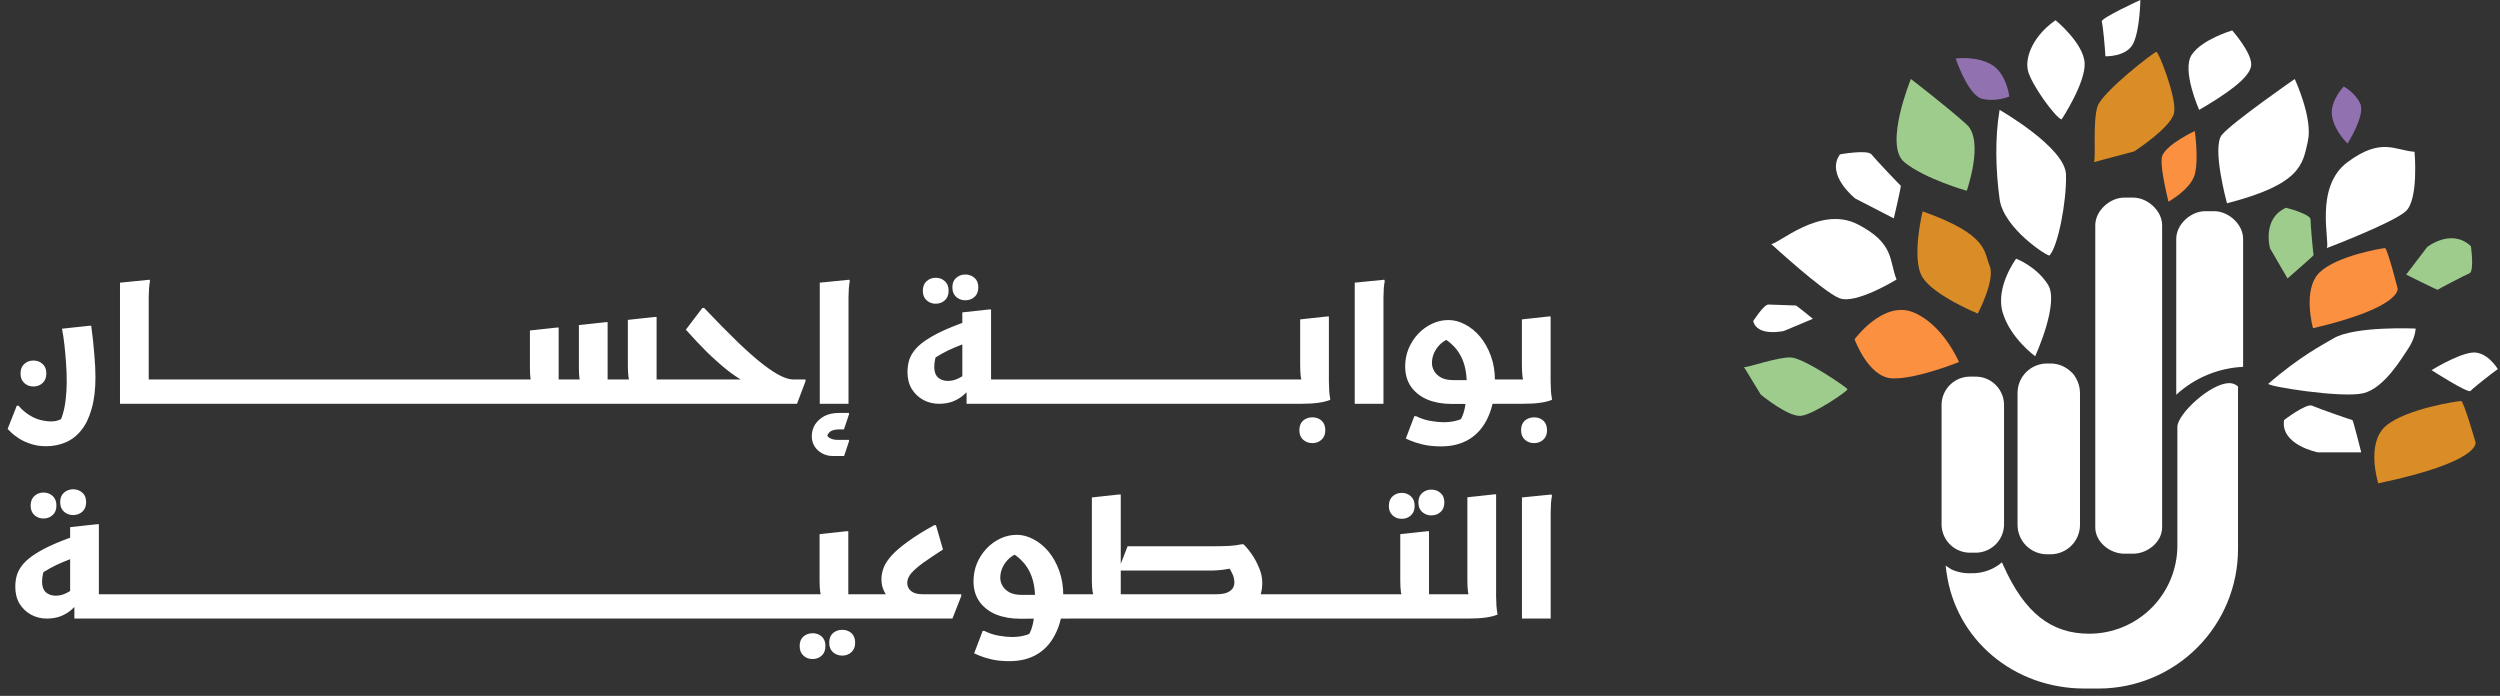 <svg xmlns="http://www.w3.org/2000/svg" width="291" height="81" viewBox="0 0 291 81" fill="none">
    <rect x="0" y="0" width="291" height="81" fill="#333333" stroke="none"/>
    <path
        d="M234.678 30.115C234.678 30.115 232.224 33.402 233.116 36.391C234.009 39.379 236.894 41.467 236.894 41.467C236.894 41.467 239.744 35.285 238.384 33.132C237.023 30.979 234.678 30.115 234.678 30.115Z"
        fill="white" />
    <path
        d="M233.883 11.232C233.883 11.232 233.572 8.521 231.779 7.501C229.985 6.481 227.639 6.814 227.639 6.814C227.639 6.814 229.077 11.096 230.716 11.499C232.355 11.902 233.883 11.232 233.883 11.232Z"
        fill="#9171B0" />
    <path
        d="M272.815 10.072C272.815 10.072 271.156 11.768 271.451 13.538C271.746 15.308 273.258 16.709 273.258 16.709C273.258 16.709 275.359 13.391 274.732 12.063C274.106 10.736 272.815 10.072 272.815 10.072Z"
        fill="#9171B0" />
    <path
        d="M238.57 29.736C238.41 29.914 233.221 26.612 232.753 23.177C232.284 19.741 232.206 15.993 232.753 12.791C232.753 12.791 240.405 17.164 240.483 20.326C240.561 23.489 239.555 28.643 238.57 29.736Z"
        fill="white" />
    <path
        d="M215.873 39.489C215.873 39.489 217.466 43.928 220.25 44.044C223.033 44.16 228.026 42.141 228.026 42.141C228.026 42.141 226.169 37.74 222.681 36.343C219.193 34.945 215.873 39.489 215.873 39.489Z"
        fill="#FA9040" />
    <path
        d="M223.795 24.602C223.795 24.602 222.426 30.164 223.795 32.304C225.165 34.443 230.214 36.497 230.214 36.497C230.214 36.497 232.288 32.56 231.593 30.934C230.898 29.308 231.497 27.34 223.795 24.602Z"
        fill="#DA8D26" />
    <path
        d="M222.429 9.195C222.429 9.195 219.26 16.9 221.656 18.868C224.052 20.836 228.93 22.205 228.93 22.205C228.93 22.205 230.984 16.386 228.93 14.503C226.876 12.621 222.429 9.195 222.429 9.195Z"
        fill="#9DCC8D" />
    <path
        d="M259.224 23.66C259.224 23.66 257.427 17.154 258.625 15.7C259.823 14.247 267.107 9.195 267.107 9.195C267.107 9.195 269.237 13.731 268.638 16.428C268.039 19.125 267.868 21.435 259.224 23.66Z"
        fill="white" />
    <path
        d="M255.982 12.79C255.982 12.79 253.919 8.169 255.117 6.372C256.315 4.575 259.826 3.541 259.826 3.541C259.826 3.541 262.118 6.115 262.04 7.57C261.963 9.025 259.072 10.993 255.982 12.79Z"
        fill="white" />
    <path
        d="M243.735 18.868C243.992 18.44 243.564 14.075 244.163 12.364C244.762 10.652 250.753 6.031 251.009 6.031C251.266 6.031 253.405 11.423 253.063 13.134C252.721 14.846 248.417 17.626 248.417 17.626L243.735 18.868Z"
        fill="#DA8D26" />
    <path
        d="M203 42.724C203.404 42.821 206.924 41.538 208.457 41.606C209.99 41.674 215 45.115 215.051 45.306C215.102 45.497 211.075 48.282 209.594 48.405C208.112 48.528 204.958 45.937 204.958 45.937L203 42.724Z"
        fill="#9DCC8D" />
    <path
        d="M239.97 13.903C239.28 13.732 236.39 9.788 236.04 8.165C235.691 6.543 236.773 4.069 239.27 2.354C239.27 2.354 242.508 5.006 242.651 7.315C242.794 9.624 239.97 13.903 239.97 13.903Z"
        fill="white" />
    <path
        d="M249.138 0C249.138 0 244.512 2.104 244.646 2.51C244.782 2.916 245.019 5.579 245.072 6.553C245.072 6.553 247.611 6.646 248.353 4.974C249.095 3.302 249.138 0 249.138 0Z"
        fill="white" />
    <path
        d="M255.474 15.25C255.474 15.25 252.282 16.733 251.7 18.1C251.317 18.999 252.198 22.525 252.404 23.479C252.404 23.479 255.004 22.053 255.476 20.286C255.948 18.518 255.474 15.25 255.474 15.25Z"
        fill="#FA9040" />
    <path
        d="M283.036 43.087C283.036 43.087 287.309 45.838 287.577 45.505C287.845 45.171 289.956 43.53 290.746 42.958C290.746 42.958 289.45 40.773 287.643 41.054C285.835 41.335 283.036 43.087 283.036 43.087Z"
        fill="white" />
    <path
        d="M264.046 44.661C263.717 44.947 272.604 46.372 275.086 45.773C277.568 45.174 279.629 41.567 280.221 40.724C281.174 39.367 281.179 38.242 281.179 38.242C281.179 38.242 274.036 37.923 271.598 39.396C270.465 40.08 267.733 41.448 264.046 44.661Z"
        fill="white" />
    <path
        d="M269.237 38.207C269.237 38.207 267.954 33.671 270.007 31.703C272.061 29.735 277.367 28.879 277.624 28.879C277.88 28.879 279.079 33.543 279.079 33.543C279.079 33.543 279.763 35.725 269.237 38.207Z"
        fill="#FA9040" />
    <path
        d="M276.828 56.261C276.828 56.261 275.351 51.6 277.714 49.578C280.077 47.555 286.18 46.676 286.476 46.676C286.771 46.676 288.149 51.468 288.149 51.468C288.149 51.468 288.937 53.711 276.828 56.261Z"
        fill="#DA8D26" />
    <path
        d="M270.831 28.88C271.259 28.238 269.323 21.777 273.259 18.867C277.196 15.958 278.746 17.498 281.052 17.669C281.052 17.669 281.56 23.232 280.02 24.601C278.479 25.97 270.831 28.88 270.831 28.88Z"
        fill="white" />
    <path
        d="M206.165 28.396C206.93 28.493 211.847 23.875 216.208 26.098C220.57 28.321 219.883 30.395 220.76 32.535C220.76 32.535 216.01 35.474 214.097 34.707C212.184 33.941 206.165 28.396 206.165 28.396Z"
        fill="white" />
    <path
        d="M265.862 48.898C265.862 48.898 268.448 46.915 269.124 47.222C269.799 47.528 273.735 48.898 273.821 48.898C273.906 48.898 274.848 52.652 274.848 52.652H269.799C269.799 52.652 265.435 51.807 265.862 48.898Z"
        fill="white" />
    <path
        d="M214.174 17.966C214.174 17.966 217.381 17.389 217.84 17.971C218.3 18.553 221.172 21.574 221.248 21.613C221.324 21.652 220.44 25.421 220.44 25.421L215.952 23.107C215.952 23.107 212.461 20.356 214.174 17.966Z"
        fill="white" />
    <path
        d="M204.076 37.37C204.076 37.37 205.302 35.454 205.829 35.449C206.357 35.444 208.969 35.578 209.026 35.554C209.083 35.53 211.019 37.109 211.019 37.109L207.65 38.523C207.65 38.523 204.525 39.239 204.076 37.37Z"
        fill="white" />
    <path
        d="M287.614 28.661C287.614 28.661 288.03 31.585 287.443 31.817C286.856 32.049 283.787 33.673 283.746 33.727C283.704 33.782 280.078 31.962 280.078 31.962L282.532 28.747C282.532 28.747 285.366 26.514 287.614 28.661Z"
        fill="#9DCC8D" />
    <path
        d="M266.097 24.183C266.097 24.183 268.958 24.916 268.948 25.547C268.939 26.178 269.266 29.635 269.301 29.694C269.335 29.753 266.267 32.409 266.267 32.409L264.235 28.913C264.235 28.913 263.254 25.44 266.097 24.183Z"
        fill="#9DCC8D" />
    <path fill-rule="evenodd" clip-rule="evenodd"
        d="M251.672 26.224C251.672 24.531 249.982 23 248.29 23H247.273C245.579 23 243.89 24.531 243.89 26.224V61.385C243.89 63.077 245.579 64.45 247.273 64.45H248.29C249.982 64.45 251.672 63.078 251.672 61.385V26.224ZM238.265 42.312H238.687C239.58 42.313 240.437 42.663 241.076 43.286C241.127 43.328 241.174 43.369 241.214 43.409C241.36 43.555 241.493 43.74 241.603 43.945C241.932 44.479 242.11 45.098 242.111 45.736V61.096C242.11 62.004 241.749 62.874 241.107 63.515C240.465 64.157 239.595 64.517 238.687 64.518H238.265C237.358 64.517 236.488 64.157 235.846 63.515C235.204 62.874 234.843 62.004 234.842 61.096V45.736C234.843 44.828 235.204 43.958 235.846 43.316C236.488 42.675 237.358 42.313 238.265 42.312ZM229.422 43.84H229.846C230.721 43.809 231.572 44.127 232.213 44.722C232.855 45.318 233.234 46.143 233.269 47.018V61.153C233.235 62.028 232.855 62.853 232.214 63.449C231.572 64.045 230.721 64.363 229.846 64.332H229.422C228.547 64.362 227.696 64.045 227.055 63.449C226.414 62.853 226.034 62.028 226 61.153V47.018C226.034 46.143 226.414 45.318 227.055 44.722C227.696 44.127 228.548 43.81 229.422 43.84ZM257.716 24.58C259.409 24.58 261.099 26.112 261.099 27.805V42.701C258.204 42.837 255.449 43.987 253.315 45.948V27.805C253.315 26.112 255.006 24.58 256.698 24.58H257.716ZM253.446 49.7C253.446 48.177 257.33 44.601 259.462 44.601L259.464 44.598C259.786 44.589 260.102 44.685 260.363 44.873L260.505 44.98V63.93C260.5 68.229 258.79 72.351 255.75 75.391C252.71 78.43 248.588 80.141 244.289 80.146H242.641C234.399 80.146 227.641 74.453 226.574 66.611L226.469 65.836L227.125 66.267C227.845 66.601 228.635 66.758 229.428 66.723C230.584 66.758 231.72 66.415 232.663 65.744L233.024 65.453L233.214 65.875C235.667 71.332 238.745 73.765 243.198 73.765C245.915 73.761 248.52 72.679 250.442 70.757C252.363 68.836 253.443 66.23 253.446 63.513V49.7Z"
        fill="white" />
    <path
        d="M2.162 47.228C2.542 47.671 2.947 48.026 3.378 48.292C3.809 48.571 4.246 48.767 4.689 48.881C5.145 48.995 5.569 49.052 5.962 49.052C6.329 49.052 6.652 48.989 6.931 48.862C7.21 48.735 7.438 48.653 7.615 48.615L6.798 49.375C7.013 49.058 7.191 48.64 7.33 48.121C7.482 47.614 7.59 47.044 7.653 46.411C7.729 45.765 7.767 45.106 7.767 44.435C7.767 43.751 7.742 43.042 7.691 42.307C7.64 41.572 7.577 40.857 7.501 40.16C7.425 39.463 7.33 38.83 7.216 38.26L10.408 37.918H10.617C10.782 39.121 10.902 40.23 10.978 41.243C11.066 42.244 11.111 43.137 11.111 43.922C11.111 45.328 10.965 46.538 10.674 47.551C10.395 48.577 9.996 49.413 9.477 50.059C8.97 50.705 8.362 51.18 7.653 51.484C6.956 51.788 6.19 51.94 5.354 51.94C4.708 51.94 4.125 51.851 3.606 51.674C3.087 51.509 2.637 51.307 2.257 51.066C1.877 50.825 1.573 50.597 1.345 50.382C1.117 50.167 0.965 50.015 0.889 49.926L1.953 47.228H2.162ZM3.891 44.986C3.473 44.986 3.118 44.853 2.827 44.587C2.536 44.321 2.39 43.947 2.39 43.466C2.39 42.985 2.536 42.617 2.827 42.364C3.118 42.098 3.473 41.965 3.891 41.965C4.309 41.965 4.664 42.098 4.955 42.364C5.246 42.617 5.392 42.985 5.392 43.466C5.392 43.947 5.246 44.321 4.955 44.587C4.664 44.853 4.309 44.986 3.891 44.986ZM16.684 47V44.169H19.781V46.62L19.401 47H16.684ZM13.967 32.902L17.406 32.56L17.463 32.712C17.412 32.94 17.374 33.225 17.349 33.567C17.336 33.909 17.323 34.257 17.311 34.612C17.311 34.967 17.311 35.271 17.311 35.524V47H13.967V32.902ZM23.766 44.169V46.62L23.386 47H19.396V44.549L19.776 44.169H23.766ZM27.756 44.169V46.62L27.376 47H23.386V44.549L23.766 44.169H27.756ZM31.745 44.169V46.62L31.365 47H27.375V44.549L27.755 44.169H31.745ZM35.734 44.169V46.62L35.354 47H31.364V44.549L31.744 44.169H35.734ZM39.723 44.169V46.62L39.343 47H35.353V44.549L35.733 44.169H39.723ZM43.713 44.169V46.62L43.333 47H39.343V44.549L39.723 44.169H43.713ZM47.702 44.169V46.62L47.322 47H43.332V44.549L43.712 44.169H47.702ZM51.691 44.169V46.62L51.311 47H47.321V44.549L47.701 44.169H51.691ZM55.68 44.169V46.62L55.3 47H51.31V44.549L51.69 44.169H55.68ZM59.67 44.169V46.62L59.29 47H55.3V44.549L55.68 44.169H59.67ZM59.289 47V44.549L59.669 44.169H63.146L62.025 44.701C61.886 44.562 61.791 44.327 61.74 43.998C61.702 43.669 61.683 43.263 61.683 42.782V38.469L64.818 38.127H65.027V45.556L63.659 44.169H68.846L67.725 44.701C67.586 44.549 67.491 44.308 67.44 43.979C67.402 43.65 67.383 43.251 67.383 42.782V37.842L70.518 37.5H70.727V45.556L69.359 44.169H74.584L73.463 44.682C73.311 44.517 73.21 44.258 73.159 43.903C73.108 43.536 73.083 43.092 73.083 42.573V37.234L76.218 36.892H76.427V45.556L75.059 44.169H78.669V46.62L78.555 47H59.289ZM78.048 47V44.549L78.428 44.169H87.624L86.902 44.568C86.205 44.201 85.464 43.713 84.679 43.105C83.906 42.484 83.108 41.775 82.285 40.977C81.474 40.166 80.657 39.299 79.834 38.374L81.753 35.847H81.962C83.494 37.456 84.824 38.805 85.952 39.894C87.079 40.971 88.048 41.819 88.859 42.44C89.669 43.061 90.353 43.504 90.911 43.77C91.468 44.036 91.93 44.169 92.298 44.169H93.761V44.378L92.773 47H78.048ZM95.422 32.902L98.861 32.56L98.918 32.712C98.867 32.94 98.829 33.225 98.804 33.567C98.791 33.909 98.779 34.257 98.766 34.612C98.766 34.967 98.766 35.271 98.766 35.524V47H95.422V32.902ZM94.491 50.781C94.491 50.287 94.618 49.831 94.871 49.413C95.137 49.008 95.504 48.678 95.973 48.425C96.454 48.184 97.024 48.064 97.683 48.064H98.823V48.235L98.234 49.983H97.702C97.309 49.983 96.986 50.046 96.733 50.173C96.48 50.312 96.296 50.597 96.182 51.028L96.125 50.401C96.252 50.718 96.429 50.927 96.657 51.028C96.898 51.142 97.17 51.199 97.474 51.199H98.823V51.37L98.253 53.08H96.961C96.48 53.08 96.049 52.972 95.669 52.757C95.302 52.554 95.01 52.276 94.795 51.921C94.592 51.579 94.491 51.199 94.491 50.781ZM112.984 43.086L112.87 45.233C112.718 45.461 112.477 45.714 112.148 45.993C111.831 46.272 111.432 46.512 110.951 46.715C110.47 46.905 109.919 47 109.298 47C108.627 47 108.012 46.848 107.455 46.544C106.91 46.24 106.467 45.816 106.125 45.271C105.796 44.714 105.631 44.061 105.631 43.314C105.631 42.795 105.701 42.313 105.84 41.87C105.992 41.427 106.239 41.009 106.581 40.616C106.936 40.211 107.417 39.818 108.025 39.438C108.633 39.045 109.393 38.653 110.305 38.26C111.23 37.867 112.332 37.456 113.611 37.025L112.832 39.78C112.275 39.983 111.724 40.198 111.179 40.426C110.647 40.641 110.121 40.895 109.602 41.186C109.095 41.465 108.589 41.794 108.082 42.174L109.26 40.863C109.083 41.129 108.95 41.427 108.861 41.756C108.785 42.073 108.747 42.396 108.747 42.725C108.747 43.257 108.893 43.662 109.184 43.941C109.488 44.207 109.874 44.34 110.343 44.34C110.774 44.34 111.198 44.232 111.616 44.017C112.047 43.802 112.503 43.491 112.984 43.086ZM117.411 47H112.509V44.378L112.015 45.157V36.36L115.15 36.018H115.359V45.537L113.991 44.169H117.791V46.62L117.411 47ZM112.357 34.954C112.788 34.954 113.149 34.821 113.44 34.555C113.731 34.289 113.877 33.922 113.877 33.453C113.877 32.972 113.731 32.604 113.44 32.351C113.149 32.085 112.788 31.952 112.357 31.952C111.952 31.952 111.597 32.085 111.293 32.351C111.002 32.604 110.856 32.972 110.856 33.453C110.856 33.922 111.002 34.289 111.293 34.555C111.597 34.821 111.952 34.954 112.357 34.954ZM108.918 35.353C109.336 35.353 109.691 35.22 109.982 34.954C110.273 34.688 110.419 34.321 110.419 33.852C110.419 33.371 110.273 32.997 109.982 32.731C109.691 32.465 109.336 32.332 108.918 32.332C108.5 32.332 108.145 32.465 107.854 32.731C107.563 32.997 107.417 33.371 107.417 33.852C107.417 34.321 107.563 34.688 107.854 34.954C108.145 35.22 108.5 35.353 108.918 35.353ZM121.401 44.169V46.62L121.021 47H117.031V44.549L117.411 44.169H121.401ZM125.39 44.169V46.62L125.01 47H121.02V44.549L121.4 44.169H125.39ZM129.38 44.169V46.62L129 47H125.01V44.549L125.39 44.169H129.38ZM133.369 44.169V46.62L132.989 47H128.999V44.549L129.379 44.169H133.369ZM137.358 44.169V46.62L136.978 47H132.988V44.549L133.368 44.169H137.358ZM141.347 44.169V46.62L140.967 47H136.977V44.549L137.357 44.169H141.347ZM145.337 44.169V46.62L144.957 47H140.967V44.549L141.347 44.169H145.337ZM149.326 44.169V46.62L148.946 47H144.956V44.549L145.336 44.169H149.326ZM148.945 47V44.549L149.325 44.169H152.84L151.738 44.682C151.586 44.53 151.479 44.264 151.415 43.884C151.365 43.504 151.339 43.048 151.339 42.516V37.177L154.474 36.835H154.683V43.466C154.683 43.719 154.683 44.036 154.683 44.416C154.696 44.783 154.709 45.151 154.721 45.518C154.747 45.873 154.785 46.164 154.835 46.392V46.544C154.455 46.696 153.993 46.81 153.448 46.886C152.904 46.962 152.232 47 151.434 47H148.945ZM151.244 50.078C151.244 49.597 151.39 49.223 151.681 48.957C151.985 48.704 152.346 48.577 152.764 48.577C153.182 48.577 153.537 48.704 153.828 48.957C154.12 49.223 154.265 49.597 154.265 50.078C154.265 50.547 154.12 50.914 153.828 51.18C153.537 51.446 153.182 51.579 152.764 51.579C152.346 51.579 151.985 51.446 151.681 51.18C151.39 50.914 151.244 50.547 151.244 50.078ZM157.691 32.902L161.13 32.56L161.187 32.712C161.137 32.94 161.099 33.225 161.073 33.567C161.061 33.909 161.048 34.257 161.035 34.612C161.035 34.967 161.035 35.271 161.035 35.524V47H157.691V32.902ZM163.562 42.649C163.562 41.914 163.695 41.224 163.961 40.578C164.24 39.919 164.613 39.343 165.082 38.849C165.551 38.355 166.083 37.969 166.678 37.69C167.286 37.399 167.926 37.253 168.597 37.253C169.256 37.253 169.902 37.424 170.535 37.766C171.181 38.095 171.764 38.57 172.283 39.191C172.802 39.812 173.22 40.559 173.537 41.433C173.854 42.294 174.012 43.257 174.012 44.321C174.012 45.968 173.752 47.361 173.233 48.501C172.726 49.641 172.011 50.502 171.086 51.085C170.161 51.668 169.047 51.959 167.742 51.959C166.919 51.959 166.197 51.883 165.576 51.731C164.968 51.579 164.493 51.427 164.151 51.275C163.809 51.123 163.638 51.047 163.638 51.047L164.626 48.444H164.835C165.367 48.71 165.924 48.894 166.507 48.995C167.102 49.096 167.603 49.147 168.008 49.147C168.565 49.147 169.053 49.09 169.471 48.976C169.902 48.875 170.282 48.71 170.611 48.482L169.718 49.28C169.933 49.027 170.117 48.704 170.269 48.311C170.421 47.918 170.535 47.424 170.611 46.829C170.687 46.234 170.725 45.48 170.725 44.568C170.725 43.985 170.668 43.428 170.554 42.896C170.44 42.351 170.256 41.845 170.003 41.376C169.75 40.907 169.427 40.489 169.034 40.122C168.654 39.742 168.198 39.432 167.666 39.191L169.243 39.21C168.407 39.438 167.767 39.843 167.324 40.426C166.893 40.996 166.678 41.61 166.678 42.269C166.678 42.586 166.767 42.896 166.944 43.2C167.121 43.504 167.394 43.757 167.761 43.96C168.128 44.15 168.597 44.245 169.167 44.245H171.048L171.181 44.169H175.513V46.62L175.133 47L168.977 47.019C167.938 47.019 167.007 46.854 166.184 46.525C165.373 46.183 164.734 45.689 164.265 45.043C163.796 44.384 163.562 43.586 163.562 42.649ZM174.755 47V44.549L175.135 44.169H178.65L177.548 44.682C177.396 44.53 177.288 44.264 177.225 43.884C177.174 43.504 177.149 43.048 177.149 42.516V37.177L180.284 36.835H180.493V43.466C180.493 43.719 180.493 44.036 180.493 44.416C180.505 44.783 180.518 45.151 180.531 45.518C180.556 45.873 180.594 46.164 180.645 46.392V46.544C180.265 46.696 179.802 46.81 179.258 46.886C178.713 46.962 178.042 47 177.244 47H174.755ZM177.054 50.078C177.054 49.597 177.199 49.223 177.491 48.957C177.795 48.704 178.156 48.577 178.574 48.577C178.992 48.577 179.346 48.704 179.638 48.957C179.929 49.223 180.075 49.597 180.075 50.078C180.075 50.547 179.929 50.914 179.638 51.18C179.346 51.446 178.992 51.579 178.574 51.579C178.156 51.579 177.795 51.446 177.491 51.18C177.199 50.914 177.054 50.547 177.054 50.078ZM9.133 68.086L9.019 70.233C8.867 70.461 8.627 70.714 8.297 70.993C7.981 71.272 7.582 71.512 7.1 71.715C6.619 71.905 6.068 72 5.447 72C4.776 72 4.162 71.848 3.604 71.544C3.06 71.24 2.616 70.816 2.274 70.271C1.945 69.714 1.78 69.061 1.78 68.314C1.78 67.795 1.85 67.313 1.989 66.87C2.141 66.427 2.388 66.009 2.73 65.616C3.085 65.211 3.566 64.818 4.174 64.438C4.782 64.045 5.542 63.653 6.454 63.26C7.379 62.867 8.481 62.456 9.76 62.025L8.981 64.78C8.424 64.983 7.873 65.198 7.328 65.426C6.796 65.641 6.271 65.895 5.751 66.186C5.245 66.465 4.738 66.794 4.231 67.174L5.409 65.863C5.232 66.129 5.099 66.427 5.01 66.756C4.934 67.073 4.896 67.396 4.896 67.725C4.896 68.257 5.042 68.662 5.333 68.941C5.637 69.207 6.024 69.34 6.492 69.34C6.923 69.34 7.347 69.232 7.765 69.017C8.196 68.802 8.652 68.491 9.133 68.086ZM13.56 72H8.658V69.378L8.164 70.157V61.36L11.299 61.018H11.508V70.537L10.14 69.169H13.94V71.62L13.56 72ZM8.506 59.954C8.937 59.954 9.298 59.821 9.589 59.555C9.881 59.289 10.026 58.922 10.026 58.453C10.026 57.972 9.881 57.604 9.589 57.351C9.298 57.085 8.937 56.952 8.506 56.952C8.101 56.952 7.746 57.085 7.442 57.351C7.151 57.604 7.005 57.972 7.005 58.453C7.005 58.922 7.151 59.289 7.442 59.555C7.746 59.821 8.101 59.954 8.506 59.954ZM5.067 60.353C5.485 60.353 5.84 60.22 6.131 59.954C6.423 59.688 6.568 59.321 6.568 58.852C6.568 58.371 6.423 57.997 6.131 57.731C5.84 57.465 5.485 57.332 5.067 57.332C4.649 57.332 4.295 57.465 4.003 57.731C3.712 57.997 3.566 58.371 3.566 58.852C3.566 59.321 3.712 59.688 4.003 59.954C4.295 60.22 4.649 60.353 5.067 60.353ZM17.55 69.169V71.62L17.171 72H13.181V69.549L13.56 69.169H17.55ZM21.54 69.169V71.62L21.16 72H17.17V69.549L17.55 69.169H21.54ZM25.529 69.169V71.62L25.149 72H21.159V69.549L21.539 69.169H25.529ZM29.518 69.169V71.62L29.138 72H25.148V69.549L25.528 69.169H29.518ZM33.508 69.169V71.62L33.128 72H29.138V69.549L29.518 69.169H33.508ZM37.497 69.169V71.62L37.117 72H33.127V69.549L33.507 69.169H37.497ZM41.486 69.169V71.62L41.106 72H37.116V69.549L37.496 69.169H41.486ZM45.475 69.169V71.62L45.095 72H41.105V69.549L41.485 69.169H45.475ZM49.465 69.169V71.62L49.085 72H45.095V69.549L45.475 69.169H49.465ZM53.454 69.169V71.62L53.074 72H49.084V69.549L49.464 69.169H53.454ZM57.443 69.169V71.62L57.063 72H53.073V69.549L53.453 69.169H57.443ZM61.432 69.169V71.62L61.052 72H57.062V69.549L57.442 69.169H61.432ZM65.422 69.169V71.62L65.042 72H61.052V69.549L61.432 69.169H65.422ZM69.411 69.169V71.62L69.031 72H65.041V69.549L65.421 69.169H69.411ZM73.4 69.169V71.62L73.02 72H69.03V69.549L69.41 69.169H73.4ZM77.389 69.169V71.62L77.009 72H73.019V69.549L73.399 69.169H77.389ZM81.379 69.169V71.62L80.999 72H77.009V69.549L77.389 69.169H81.379ZM85.368 69.169V71.62L84.988 72H80.998V69.549L81.378 69.169H85.368ZM89.357 69.169V71.62L88.977 72H84.987V69.549L85.367 69.169H89.357ZM93.346 69.169V71.62L92.966 72H88.976V69.549L89.356 69.169H93.346ZM93.346 69.169H96.918L95.797 69.682C95.645 69.53 95.537 69.277 95.474 68.922C95.423 68.555 95.398 68.105 95.398 67.573V62.177L98.533 61.835H98.742V70.537L97.393 69.169H101.193V71.62L100.813 72H92.966V69.549L93.346 69.169ZM96.519 74.812C96.519 74.331 96.664 73.957 96.956 73.691C97.26 73.438 97.621 73.311 98.039 73.311C98.457 73.311 98.811 73.438 99.103 73.691C99.394 73.957 99.54 74.331 99.54 74.812C99.54 75.281 99.394 75.648 99.103 75.914C98.811 76.18 98.457 76.313 98.039 76.313C97.621 76.313 97.26 76.18 96.956 75.914C96.664 75.648 96.519 75.281 96.519 74.812ZM93.08 75.192C93.08 74.723 93.225 74.356 93.517 74.09C93.808 73.837 94.169 73.71 94.6 73.71C95.018 73.71 95.366 73.837 95.645 74.09C95.936 74.356 96.082 74.723 96.082 75.192C96.082 75.673 95.936 76.047 95.645 76.313C95.366 76.579 95.011 76.712 94.581 76.712C94.163 76.712 93.808 76.579 93.517 76.313C93.225 76.047 93.08 75.673 93.08 75.192ZM100.814 72V69.549L101.194 69.169H105.108L104.709 70.328C104.304 70.189 103.937 69.986 103.607 69.72C103.291 69.454 103.044 69.125 102.866 68.732C102.689 68.339 102.6 67.902 102.6 67.421C102.6 66.965 102.689 66.509 102.866 66.053C103.056 65.584 103.379 65.103 103.835 64.609C104.291 64.115 104.918 63.583 105.716 63.013C106.514 62.43 107.521 61.803 108.737 61.132H108.946L109.763 63.963C108.839 64.558 108.066 65.078 107.445 65.521C106.837 65.964 106.375 66.37 106.058 66.737C105.754 67.104 105.602 67.478 105.602 67.858C105.602 68.238 105.754 68.555 106.058 68.808C106.362 69.049 106.799 69.169 107.369 69.169H111.891V69.378L110.865 72H100.814ZM113.316 67.649C113.316 66.914 113.449 66.224 113.715 65.578C113.994 64.919 114.367 64.343 114.836 63.849C115.305 63.355 115.837 62.969 116.432 62.69C117.04 62.399 117.68 62.253 118.351 62.253C119.01 62.253 119.656 62.424 120.289 62.766C120.935 63.095 121.518 63.57 122.037 64.191C122.556 64.812 122.974 65.559 123.291 66.433C123.608 67.294 123.766 68.257 123.766 69.321C123.766 70.968 123.506 72.361 122.987 73.501C122.48 74.641 121.765 75.502 120.84 76.085C119.915 76.668 118.801 76.959 117.496 76.959C116.673 76.959 115.951 76.883 115.33 76.731C114.722 76.579 114.247 76.427 113.905 76.275C113.563 76.123 113.392 76.047 113.392 76.047L114.38 73.444H114.589C115.121 73.71 115.678 73.894 116.261 73.995C116.856 74.096 117.357 74.147 117.762 74.147C118.319 74.147 118.807 74.09 119.225 73.976C119.656 73.875 120.036 73.71 120.365 73.482L119.472 74.28C119.687 74.027 119.871 73.704 120.023 73.311C120.175 72.918 120.289 72.424 120.365 71.829C120.441 71.234 120.479 70.48 120.479 69.568C120.479 68.985 120.422 68.428 120.308 67.896C120.194 67.351 120.01 66.845 119.757 66.376C119.504 65.907 119.181 65.489 118.788 65.122C118.408 64.742 117.952 64.432 117.42 64.191L118.997 64.21C118.161 64.438 117.521 64.843 117.078 65.426C116.647 65.996 116.432 66.61 116.432 67.269C116.432 67.586 116.521 67.896 116.698 68.2C116.875 68.504 117.148 68.757 117.515 68.96C117.882 69.15 118.351 69.245 118.921 69.245H120.802L120.935 69.169H125.267V71.62L124.887 72L118.731 72.019C117.692 72.019 116.761 71.854 115.938 71.525C115.127 71.183 114.488 70.689 114.019 70.043C113.55 69.384 113.316 68.586 113.316 67.649ZM141.039 72V69.169H148.981V71.62L148.601 72H141.039ZM129.981 69.169H141.533C142.065 69.169 142.483 69.112 142.787 68.998C143.103 68.871 143.331 68.707 143.471 68.504C143.61 68.301 143.68 68.067 143.68 67.801C143.68 67.421 143.591 67.06 143.414 66.718C143.249 66.363 143.059 66.072 142.844 65.844L144.212 65.958C143.68 66.085 143.224 66.18 142.844 66.243C142.476 66.306 142.128 66.351 141.799 66.376C141.469 66.401 141.108 66.414 140.716 66.414H130.152L131.254 63.583H141.305C141.913 63.583 142.502 63.57 143.072 63.545C143.654 63.507 144.136 63.444 144.516 63.355H144.744C145.073 63.672 145.402 64.071 145.732 64.552C146.061 65.033 146.34 65.559 146.568 66.129C146.808 66.686 146.929 67.263 146.929 67.858C146.929 68.415 146.84 68.941 146.663 69.435C146.498 69.929 146.226 70.372 145.846 70.765C145.466 71.145 144.953 71.449 144.307 71.677C143.661 71.892 142.875 72 141.951 72H129.981V69.169ZM124.509 72V69.549L124.889 69.169H128.613L127.511 69.682C127.359 69.53 127.251 69.277 127.188 68.922C127.124 68.555 127.093 68.105 127.093 67.573V57.902L130.247 57.56H130.456V70.556L129.088 69.169H132.945V71.62L132.565 72H124.509ZM152.963 69.169V71.62L152.583 72H148.593V69.549L148.973 69.169H152.963ZM156.952 69.169V71.62L156.572 72H152.582V69.549L152.962 69.169H156.952ZM160.941 69.169V71.62L160.561 72H156.571V69.549L156.951 69.169H160.941ZM160.94 69.169H164.512L163.391 69.682C163.239 69.53 163.132 69.277 163.068 68.922C163.018 68.555 162.992 68.105 162.992 67.573V62.177L166.127 61.835H166.336V70.537L164.987 69.169H168.787V71.62L168.407 72H160.56V69.549L160.94 69.169ZM166.602 59.992C166.197 59.992 165.842 59.859 165.538 59.593C165.247 59.327 165.101 58.96 165.101 58.491C165.101 58.01 165.247 57.642 165.538 57.389C165.842 57.123 166.197 56.99 166.602 56.99C167.033 56.99 167.394 57.123 167.685 57.389C167.977 57.642 168.122 58.01 168.122 58.491C168.122 58.96 167.977 59.327 167.685 59.593C167.394 59.859 167.033 59.992 166.602 59.992ZM163.163 60.391C162.745 60.391 162.391 60.258 162.099 59.992C161.808 59.726 161.662 59.359 161.662 58.89C161.662 58.409 161.808 58.035 162.099 57.769C162.391 57.503 162.745 57.37 163.163 57.37C163.581 57.37 163.936 57.503 164.227 57.769C164.519 58.035 164.664 58.409 164.664 58.89C164.664 59.359 164.519 59.726 164.227 59.992C163.936 60.258 163.581 60.391 163.163 60.391ZM168.409 72V69.549L168.789 69.169H172.304L171.202 69.682C171.05 69.53 170.942 69.277 170.879 68.922C170.828 68.555 170.803 68.105 170.803 67.573V57.883L173.938 57.541H174.147V68.466C174.147 68.719 174.147 69.036 174.147 69.416C174.16 69.783 174.172 70.151 174.185 70.518C174.21 70.873 174.248 71.164 174.299 71.392V71.544C173.919 71.696 173.457 71.81 172.912 71.886C172.367 71.962 171.696 72 170.898 72H168.409ZM177.155 57.902L180.594 57.56L180.651 57.712C180.601 57.94 180.563 58.225 180.537 58.567C180.525 58.909 180.512 59.257 180.499 59.612C180.499 59.967 180.499 60.271 180.499 60.524V72H177.155V57.902Z"
        fill="white" />
</svg>